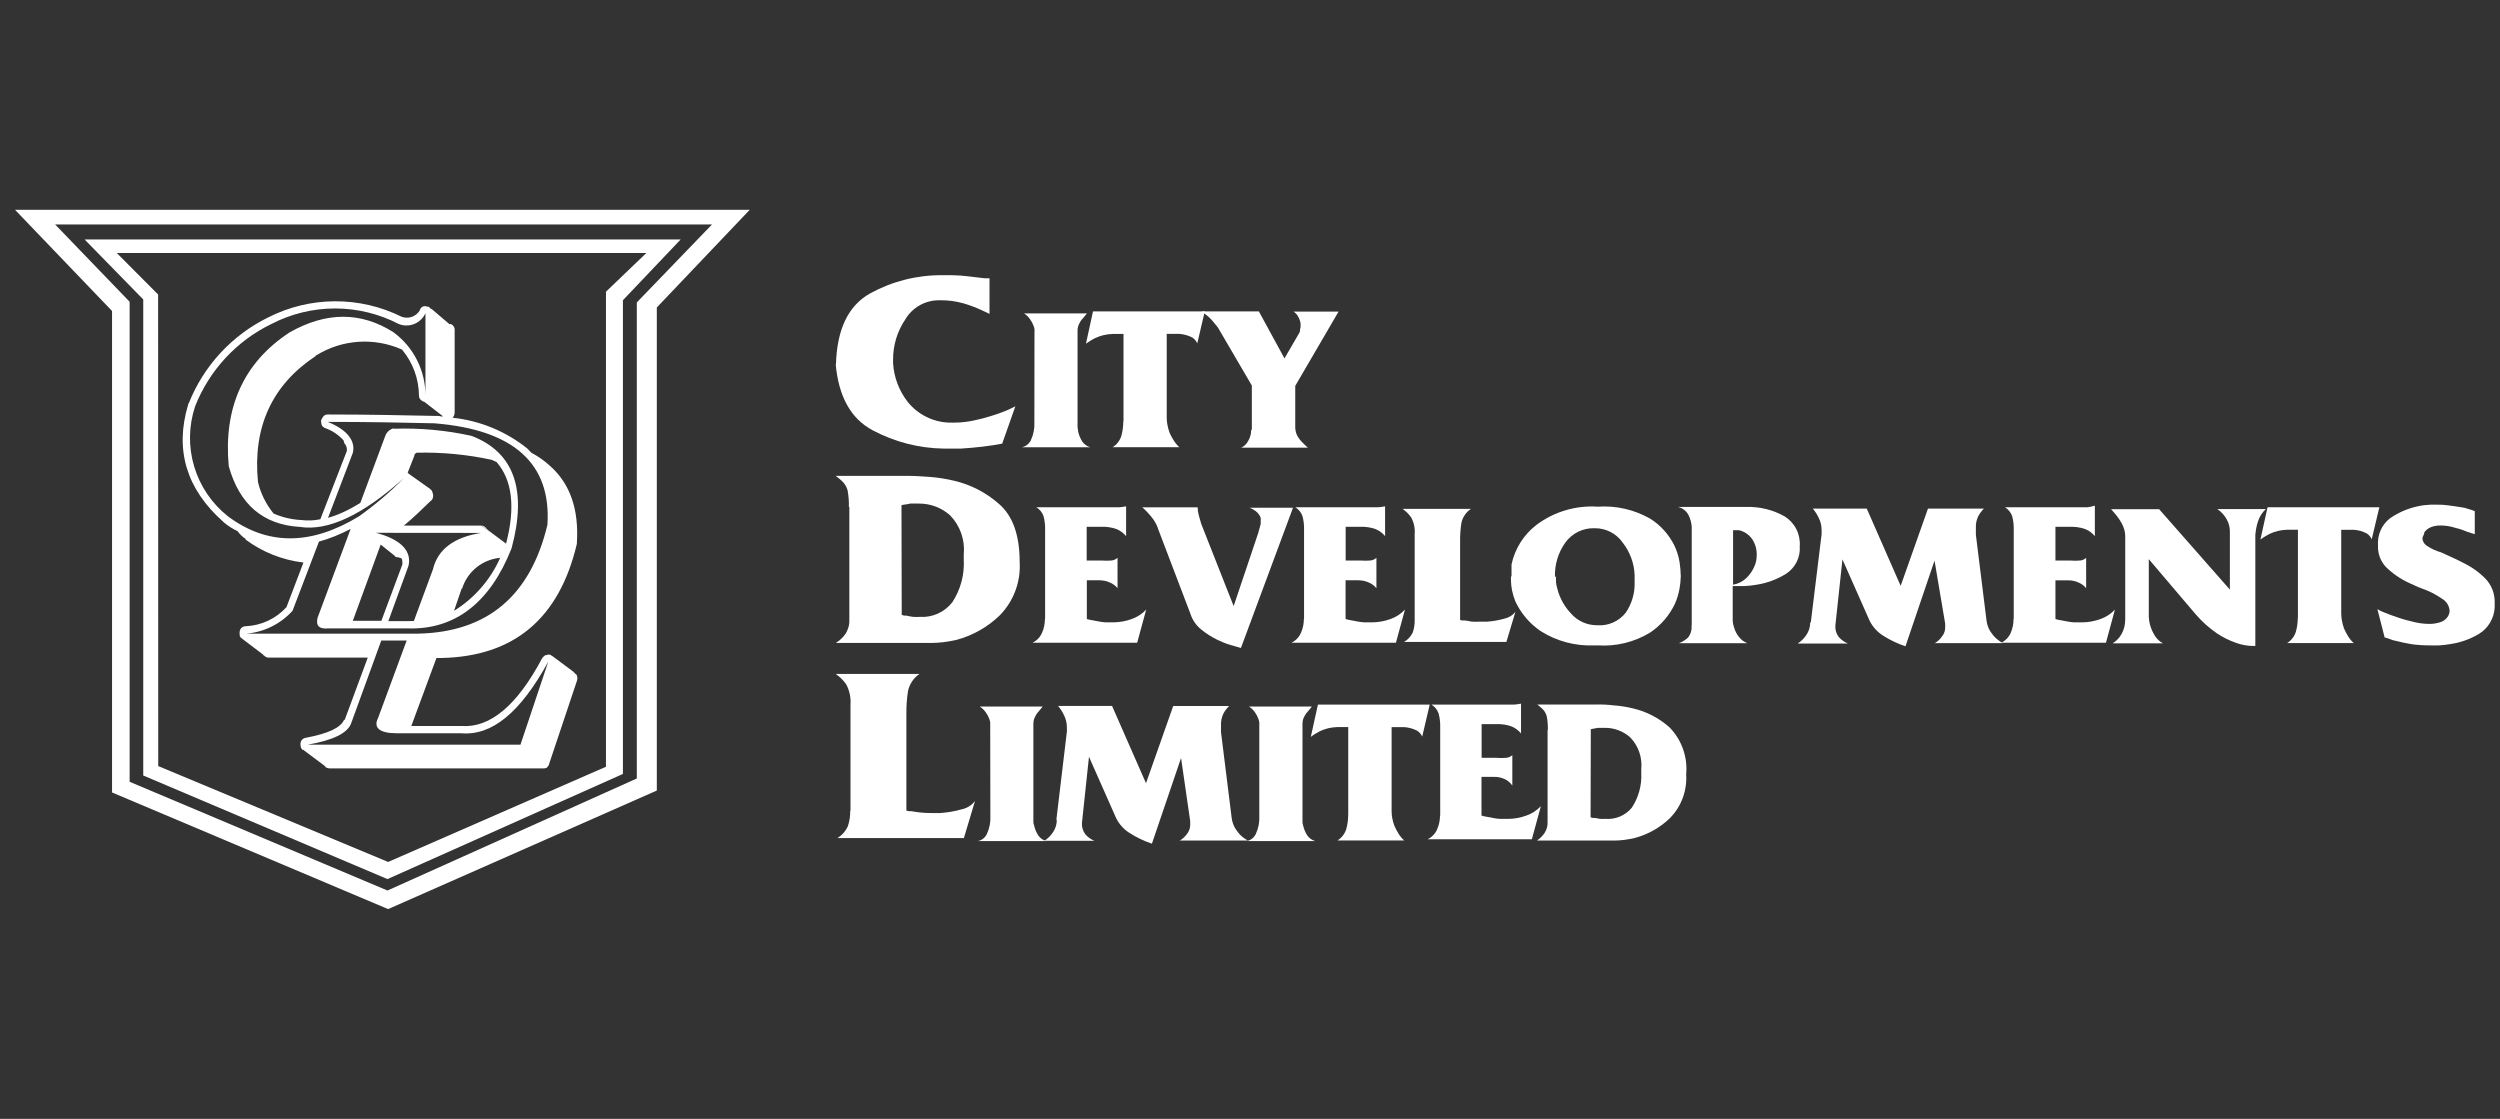 <svg xmlns="http://www.w3.org/2000/svg" width="143" height="64" viewBox="0 0 143 64" fill="none"><rect x="0" y="0" width="143" height="64" fill="#333333" stroke="none"/><path d="M6.409 17.789V45.329L22.201 52L37.57 45.219V17.587L42.885 12H0.859L6.409 17.789ZM7.415 44.718V17.261L3.152 12.838H40.728L36.426 17.299V44.529L22.163 50.938L7.415 44.718Z" fill="white"></path><path d="M8.194 17.129V44.359L22.163 50.284L35.631 44.269V17.173L38.932 13.699H4.841L8.194 17.129ZM9.044 16.846L6.68 14.472H36.971L34.661 16.685V43.858L22.201 49.304L9.051 43.82L9.044 16.846Z" fill="white"></path><path d="M27.522 30.064L27.908 30.315L27.788 30.189C27.756 30.149 27.715 30.118 27.668 30.096C27.622 30.074 27.571 30.063 27.52 30.064" fill="white"></path><path fill-rule="evenodd" clip-rule="evenodd" d="M24.646 17.669H24.684L25.701 18.535C25.746 18.53 25.792 18.538 25.833 18.558C25.873 18.579 25.907 18.61 25.93 18.65C25.959 18.683 25.981 18.722 25.994 18.764C26.007 18.806 26.012 18.851 26.006 18.895V23.606C26.002 23.712 25.962 23.814 25.892 23.895C27.454 24.061 28.936 24.671 30.161 25.654L30.395 25.898C30.776 26.098 31.13 26.346 31.446 26.636C32.612 27.66 33.118 29.131 32.998 31.058V31.102C31.99 35.388 29.396 37.555 25.238 37.637H24.965L23.527 41.527H26.399C28.027 41.645 29.579 40.36 31.017 37.637C31.036 37.618 31.052 37.599 31.068 37.582C31.12 37.522 31.163 37.473 31.251 37.473C31.294 37.453 31.34 37.442 31.387 37.442C31.434 37.442 31.481 37.453 31.523 37.473L31.551 37.511C31.583 37.515 31.612 37.531 31.633 37.555L32.804 38.427L32.919 38.552C32.957 38.552 32.995 38.634 32.995 38.634C33.035 38.739 33.035 38.856 32.995 38.961L31.405 43.709C31.405 43.758 31.376 43.791 31.345 43.827C31.323 43.851 31.3 43.877 31.285 43.911C31.212 43.946 31.131 43.961 31.051 43.954H18.879C18.783 43.952 18.689 43.923 18.607 43.872V43.834L17.404 42.935L17.365 42.892H17.305C17.268 42.855 17.238 42.811 17.218 42.763C17.198 42.714 17.189 42.661 17.191 42.609C17.182 42.561 17.184 42.513 17.195 42.466C17.206 42.419 17.227 42.375 17.257 42.337C17.286 42.298 17.323 42.266 17.365 42.243C17.407 42.219 17.453 42.205 17.501 42.2C18.786 41.955 19.489 41.623 19.68 41.176H19.718L21.036 37.615H15.373C15.321 37.617 15.269 37.606 15.222 37.584C15.174 37.562 15.133 37.53 15.1 37.489H15.062V37.451L13.821 36.512C13.706 36.436 13.706 36.355 13.706 36.229C13.695 36.129 13.722 36.028 13.782 35.946C13.815 35.906 13.857 35.873 13.904 35.851C13.951 35.83 14.003 35.819 14.055 35.821C14.496 35.801 14.929 35.695 15.329 35.508C15.729 35.322 16.088 35.057 16.385 34.731L17.357 32.177C16.159 32.036 15.019 31.584 14.051 30.866V30.827C13.87 30.709 13.713 30.557 13.588 30.381C13.31 30.25 13.051 30.086 12.815 29.89L12.776 29.852C10.65 27.966 9.986 25.719 10.764 23.137C10.764 23.117 10.764 23.107 10.768 23.097C10.772 23.086 10.782 23.076 10.803 23.055C11.656 20.915 13.275 19.168 15.344 18.154C16.525 17.555 17.829 17.24 19.152 17.233C20.476 17.227 21.782 17.529 22.969 18.116C23.158 18.188 23.367 18.191 23.558 18.124C23.749 18.057 23.911 17.925 24.015 17.751C24.022 17.706 24.041 17.664 24.068 17.628C24.095 17.592 24.131 17.563 24.172 17.544C24.214 17.523 24.261 17.512 24.308 17.512C24.355 17.512 24.402 17.523 24.444 17.544H24.526L24.646 17.669ZM24.117 22.91C24.132 22.927 24.151 22.941 24.171 22.951C24.198 22.965 24.229 22.973 24.259 22.974L25.31 23.791V23.834C25.185 23.797 25.054 23.782 24.924 23.791L24.872 23.79C23.061 23.752 21.02 23.709 18.754 23.709C18.668 23.704 18.584 23.733 18.52 23.791C18.456 23.864 18.405 23.946 18.367 24.035C18.361 24.133 18.374 24.231 18.405 24.324C18.451 24.399 18.52 24.456 18.601 24.487C19.002 24.63 19.361 24.869 19.647 25.184C19.647 25.203 19.656 25.223 19.665 25.243C19.675 25.265 19.685 25.287 19.685 25.31C19.685 25.349 19.716 25.384 19.75 25.422L19.762 25.435C19.829 25.544 19.856 25.673 19.838 25.8L18.324 29.701C17.966 29.777 17.597 29.791 17.234 29.745H17.202C16.666 29.714 16.141 29.589 15.65 29.375C15.22 28.849 14.914 28.233 14.756 27.572C14.446 24.42 15.573 22.005 18.057 20.367C18.057 20.324 18.057 20.324 18.095 20.324C18.823 19.873 19.651 19.608 20.505 19.551C21.359 19.494 22.215 19.647 22.996 19.997C23.613 20.734 23.955 21.662 23.965 22.622C23.963 22.68 23.976 22.736 24.002 22.787C24.029 22.837 24.068 22.88 24.117 22.91ZM24.751 28.508C24.731 28.558 24.701 28.602 24.662 28.64L24.652 28.634L24.577 28.707C24.096 29.175 23.617 29.642 23.1 30.066H27.516L27.902 30.317L28.948 31.096C29.493 29.005 29.297 27.453 28.404 26.428C28.365 26.408 28.319 26.388 28.273 26.369C28.222 26.348 28.172 26.326 28.131 26.303C26.717 25.996 25.27 25.859 23.823 25.895C23.809 25.909 23.792 25.922 23.774 25.935C23.738 25.963 23.703 25.99 23.703 26.02V26.064L23.317 27.044C23.336 27.044 23.346 27.044 23.35 27.049C23.355 27.054 23.355 27.063 23.355 27.082L24.624 27.981C24.624 28.009 24.64 28.019 24.661 28.033C24.673 28.04 24.687 28.049 24.701 28.063C24.744 28.153 24.77 28.251 24.777 28.351C24.78 28.405 24.771 28.458 24.751 28.508ZM22.556 31.774C22.544 31.766 22.531 31.757 22.517 31.744L21.776 31.15L20.181 35.51H21.815L23.018 32.278C23.027 32.167 23.014 32.056 22.98 31.951C22.885 31.9 22.778 31.872 22.67 31.869C22.67 31.847 22.651 31.847 22.631 31.847C22.612 31.847 22.593 31.847 22.593 31.825C22.593 31.797 22.578 31.788 22.556 31.774ZM26.399 33.671C26.394 33.675 26.394 33.685 26.394 33.704L25.97 34.94C27.135 34.218 28.056 33.16 28.611 31.907C28.114 31.952 27.643 32.143 27.255 32.456C26.868 32.77 26.581 33.19 26.432 33.666C26.413 33.666 26.404 33.666 26.399 33.671ZM23.367 32.361L22.213 35.529H23.331C23.447 35.529 23.561 35.526 23.674 35.52L24.764 32.569C25.036 31.425 25.967 30.728 27.52 30.483L21.504 30.477C22.904 30.842 23.563 31.502 23.367 32.361ZM23.262 36.637H21.81L20.089 41.363C19.893 41.935 19.043 42.344 17.607 42.594H29.771L31.361 37.846C29.771 40.748 28.142 42.105 26.356 41.941H22.667C21.698 41.941 21.349 41.614 21.622 41.08L23.262 36.637ZM18.245 30.978L16.733 34.938C16.05 35.689 15.109 36.155 14.098 36.245H23.9C27.897 36.163 30.343 34.066 31.312 30.025C31.546 26.508 29.373 24.579 24.869 24.215L24.88 24.214C23.094 24.17 21.035 24.132 18.748 24.132C19.87 24.584 20.338 25.221 20.186 25.891L18.763 29.62C19.34 29.459 19.956 29.175 20.61 28.768L22.048 24.907C22.089 24.807 22.153 24.718 22.235 24.647C22.316 24.576 22.413 24.525 22.517 24.498L22.516 24.525C24.014 24.471 25.513 24.608 26.976 24.933C29.422 25.872 30.157 28.043 29.263 31.359C28.022 34.512 25.996 36.027 23.328 35.945H18.787C18.28 35.989 18.049 35.819 18.165 35.335L20.057 30.254C19.439 30.577 18.835 30.818 18.245 30.978ZM23.855 20.6C23.539 19.974 23.081 19.431 22.517 19.014L22.513 19.009C20.65 17.822 18.67 17.822 16.571 19.009C13.939 20.73 12.773 23.312 13.084 26.666C13.705 28.876 15.061 30.014 17.157 30.14C18.785 30.391 20.762 29.443 23.093 27.357C22.304 28.157 21.447 28.886 20.532 29.536C17.776 31.212 15.292 31.212 13.043 29.536C12.121 28.808 11.445 27.814 11.108 26.688C10.77 25.563 10.789 24.361 11.159 23.246C11.97 21.184 13.526 19.503 15.519 18.535C16.645 17.95 17.896 17.644 19.165 17.644C20.434 17.644 21.684 17.95 22.811 18.535C23.096 18.647 23.414 18.645 23.698 18.53C23.982 18.414 24.21 18.194 24.336 17.914V22.619C24.335 21.918 24.171 21.226 23.855 20.6Z" fill="white"></path><path d="M47.817 20.855C47.871 18.829 48.525 17.474 49.783 16.776C51.044 16.086 52.461 15.729 53.899 15.742H54.455C54.773 15.747 55.092 15.769 55.408 15.809L56.312 15.917H56.6V17.954L56.372 17.845L56.127 17.731C55.795 17.578 55.453 17.451 55.103 17.35C54.676 17.229 54.234 17.17 53.79 17.175H53.692C53.307 17.177 52.93 17.278 52.596 17.469C52.262 17.66 51.983 17.934 51.786 18.265C51.322 18.949 51.078 19.758 51.084 20.585V20.775C51.133 21.584 51.427 22.36 51.928 22.997C52.214 23.351 52.572 23.639 52.979 23.842C53.386 24.045 53.832 24.158 54.286 24.173H54.455C54.481 24.179 54.507 24.179 54.532 24.173H54.608C54.79 24.173 54.972 24.162 55.153 24.141C55.336 24.121 55.518 24.092 55.698 24.053C56.03 23.985 56.359 23.899 56.684 23.797C56.985 23.708 57.281 23.602 57.572 23.481L57.833 23.361L58.078 23.241L57.326 25.376C56.967 25.447 56.588 25.501 56.186 25.55C55.783 25.599 55.381 25.632 54.966 25.659H53.98C52.562 25.639 51.169 25.28 49.917 24.613C48.669 23.949 47.962 22.678 47.799 20.801L47.817 20.855Z" fill="white"></path><path d="M59.172 19.004C59.187 18.876 59.168 18.746 59.117 18.628C59.066 18.492 58.996 18.364 58.91 18.247C58.82 18.119 58.706 18.01 58.575 17.926H62.174C62.12 18 62.062 18.071 62 18.139L61.848 18.313C61.788 18.4 61.737 18.493 61.696 18.591C61.652 18.703 61.632 18.824 61.636 18.945V24.173C61.631 24.258 61.631 24.344 61.636 24.429C61.643 24.519 61.656 24.609 61.674 24.697C61.716 24.89 61.792 25.075 61.897 25.242C62.007 25.41 62.174 25.532 62.367 25.585H58.447C58.559 25.562 58.663 25.514 58.753 25.445C58.843 25.375 58.915 25.285 58.965 25.183C59.119 24.853 59.188 24.49 59.166 24.127L59.172 19.004Z" fill="white"></path><path d="M64.264 24.096V19.102H63.654C63.47 19.105 63.288 19.129 63.109 19.173C62.946 19.213 62.787 19.269 62.636 19.342C62.549 19.383 62.466 19.43 62.386 19.483C62.298 19.532 62.211 19.598 62.117 19.658L62.52 17.811H68.913L68.484 19.641C68.424 19.504 68.325 19.388 68.201 19.305C67.968 19.187 67.715 19.117 67.455 19.098H66.736V23.913C66.738 24.046 66.752 24.179 66.779 24.31C66.807 24.46 66.847 24.608 66.899 24.752C66.966 24.903 67.044 25.048 67.133 25.188C67.222 25.332 67.33 25.465 67.455 25.58H63.643C63.885 25.429 64.063 25.195 64.144 24.921C64.216 24.66 64.252 24.391 64.252 24.12L64.264 24.096Z" fill="white"></path><path d="M71.605 24.558V22.053L69.66 18.726L69.486 18.514C69.426 18.432 69.355 18.356 69.284 18.274C69.204 18.187 69.116 18.107 69.023 18.035C68.93 17.958 68.838 17.882 68.74 17.811H72.007L73.472 20.501L74.284 19.102C74.321 19.052 74.347 18.994 74.36 18.933C74.355 18.862 74.367 18.791 74.393 18.725V18.628C74.396 18.58 74.396 18.533 74.393 18.486C74.387 18.44 74.376 18.395 74.36 18.352C74.33 18.25 74.286 18.153 74.229 18.063C74.169 17.968 74.089 17.887 73.995 17.824H76.565L74.088 22.072V24.397C74.082 24.586 74.125 24.774 74.213 24.941C74.301 25.093 74.411 25.231 74.54 25.35L74.671 25.481L74.812 25.606H71.001C71.171 25.527 71.309 25.393 71.393 25.225C71.507 25.04 71.567 24.827 71.567 24.609L71.605 24.558Z" fill="white"></path><path d="M48.556 29C48.565 28.677 48.539 28.354 48.48 28.037C48.419 27.826 48.3 27.637 48.136 27.492L47.984 27.361L47.799 27.22H51.992C52.346 27.22 52.749 27.252 53.184 27.279C53.643 27.315 54.098 27.386 54.546 27.492C55.51 27.711 56.404 28.17 57.144 28.826C57.933 29.507 58.325 30.617 58.325 32.148C58.359 32.705 58.276 33.263 58.082 33.786C57.888 34.309 57.587 34.786 57.198 35.187C56.503 35.864 55.646 36.351 54.709 36.602C54.453 36.657 54.203 36.706 53.963 36.733C53.728 36.762 53.492 36.776 53.255 36.777H47.809C48.022 36.646 48.208 36.474 48.353 36.27C48.515 36.026 48.595 35.736 48.582 35.443V29H48.556ZM51.578 35.165C51.621 35.186 51.666 35.203 51.712 35.214H51.843C51.974 35.245 52.107 35.269 52.241 35.285C52.361 35.293 52.481 35.293 52.6 35.285C52.957 35.31 53.315 35.247 53.642 35.1C53.969 34.954 54.254 34.73 54.474 34.447C54.949 33.72 55.178 32.858 55.127 31.991V31.723C55.168 31.314 55.119 30.902 54.985 30.515C54.85 30.128 54.633 29.774 54.348 29.479C53.854 29.038 53.213 28.797 52.551 28.804H52.066C51.98 28.826 51.892 28.843 51.804 28.853C51.724 28.862 51.643 28.876 51.565 28.896L51.578 35.165Z" fill="white"></path><path d="M59.78 35.383V30.291C59.788 30.03 59.757 29.769 59.688 29.517C59.613 29.308 59.468 29.132 59.279 29.016H64.011C64.146 29.007 64.28 28.988 64.413 28.962V30.666C64.266 30.491 64.08 30.352 63.869 30.264C63.589 30.165 63.293 30.12 62.997 30.133H62.158V32.061H62.997C63.191 32.077 63.386 32.077 63.58 32.061C63.707 32.046 63.827 31.993 63.923 31.908V33.645C63.809 33.504 63.661 33.394 63.493 33.324C63.309 33.238 63.108 33.194 62.905 33.193H62.167V35.407L62.325 35.45L62.482 35.478L62.852 35.549C62.98 35.573 63.109 35.59 63.239 35.598H63.712C64.058 35.592 64.4 35.529 64.725 35.413C65.044 35.301 65.332 35.115 65.563 34.868L65.046 36.764H59.061C59.306 36.645 59.5 36.442 59.606 36.191C59.715 35.943 59.77 35.674 59.769 35.402L59.78 35.383Z" fill="white"></path><path d="M68.091 35.105L66.261 30.301C66.195 30.087 66.096 29.885 65.967 29.703C65.855 29.548 65.731 29.402 65.597 29.267C65.558 29.222 65.516 29.18 65.472 29.141L65.337 29.021H68.507C68.507 29.17 68.527 29.319 68.567 29.462C68.605 29.604 68.654 29.773 68.708 29.958L70.565 34.669L71.997 30.41C71.994 30.37 72.004 30.33 72.025 30.295C72.034 30.247 72.046 30.2 72.063 30.154C72.073 30.094 72.089 30.035 72.112 29.98C72.117 29.922 72.117 29.863 72.112 29.805C72.119 29.745 72.119 29.685 72.112 29.625C72.088 29.55 72.052 29.48 72.003 29.418C71.949 29.343 71.883 29.276 71.808 29.222C71.708 29.15 71.6 29.089 71.486 29.043H73.96L70.981 37.064L70.388 36.895C70.131 36.818 69.882 36.719 69.642 36.601C69.306 36.439 68.991 36.238 68.703 36.002C68.419 35.771 68.207 35.463 68.093 35.114L68.091 35.105Z" fill="white"></path><path d="M74.592 35.383V30.291C74.6 30.03 74.569 29.769 74.5 29.517C74.425 29.308 74.281 29.132 74.091 29.016H78.829C78.963 29.007 79.096 28.989 79.227 28.962V30.666C79.082 30.489 78.894 30.351 78.682 30.264C78.403 30.165 78.107 30.12 77.81 30.133H76.972V32.061H77.81C78.002 32.077 78.195 32.077 78.388 32.061C78.515 32.046 78.635 31.993 78.731 31.908V33.645C78.618 33.505 78.472 33.395 78.306 33.324C78.121 33.238 77.918 33.194 77.713 33.193H76.967V35.407L77.119 35.45L77.277 35.478L77.647 35.549C77.775 35.573 77.904 35.59 78.034 35.598H78.508C78.855 35.593 79.199 35.53 79.526 35.413C79.845 35.302 80.133 35.115 80.364 34.868L79.847 36.764H73.873C74.118 36.645 74.311 36.441 74.418 36.191C74.526 35.942 74.582 35.674 74.582 35.402L74.592 35.383Z" fill="white"></path><path d="M80.92 30.558C80.948 30.228 80.88 29.897 80.724 29.605C80.59 29.411 80.422 29.243 80.229 29.109H84.139C83.862 29.292 83.667 29.575 83.594 29.898C83.538 30.259 83.512 30.623 83.518 30.988V35.458C83.554 35.475 83.593 35.486 83.632 35.491H83.763C83.889 35.491 84.031 35.54 84.188 35.558C84.348 35.566 84.508 35.566 84.667 35.558H85.07C85.405 35.535 85.738 35.476 86.061 35.384C86.306 35.331 86.526 35.194 86.682 34.998L86.165 36.719H80.311C80.529 36.592 80.703 36.402 80.812 36.174C80.889 35.946 80.925 35.706 80.92 35.466V30.558Z" fill="white"></path><path d="M86.459 32.975C86.465 32.96 86.465 32.942 86.459 32.926V32.899C86.462 32.886 86.462 32.873 86.459 32.861C86.457 32.85 86.457 32.839 86.459 32.828C86.454 32.739 86.454 32.649 86.459 32.56V32.291C86.65 31.382 87.162 30.572 87.902 30.011C88.906 29.265 90.142 28.9 91.39 28.982C92.436 28.91 93.48 29.148 94.39 29.668C94.977 30.038 95.451 30.561 95.763 31.181C95.915 31.492 96.02 31.825 96.073 32.167C96.113 32.429 96.135 32.692 96.14 32.957C96.136 33.204 96.111 33.451 96.064 33.694C96.01 33.987 95.922 34.272 95.802 34.544C95.487 35.205 95.001 35.769 94.394 36.178C93.492 36.729 92.442 36.987 91.388 36.916H91.18C90.103 36.962 89.037 36.676 88.126 36.099C87.494 35.67 86.991 35.077 86.671 34.383C86.592 34.18 86.53 33.97 86.486 33.757C86.448 33.563 86.427 33.366 86.427 33.169C86.425 33.152 86.425 33.136 86.427 33.12C86.43 33.1 86.43 33.08 86.427 33.06C86.425 33.042 86.425 33.024 86.427 33.006C86.428 32.993 86.428 32.98 86.427 32.967L86.459 32.975ZM89.007 32.975C89 33.092 89 33.208 89.007 33.324C89.019 33.443 89.043 33.559 89.079 33.673C89.215 34.211 89.489 34.704 89.873 35.105C90.06 35.315 90.289 35.482 90.545 35.596C90.802 35.709 91.08 35.767 91.36 35.764C91.671 35.787 91.982 35.734 92.267 35.608C92.552 35.483 92.802 35.289 92.994 35.044C93.342 34.534 93.519 33.925 93.5 33.307V32.883C93.472 32.218 93.238 31.579 92.83 31.053C92.651 30.792 92.411 30.578 92.13 30.432C91.849 30.286 91.537 30.211 91.22 30.215C90.897 30.203 90.576 30.269 90.284 30.41C89.993 30.55 89.74 30.759 89.548 31.02C89.132 31.595 88.919 32.293 88.944 33.002L89.007 32.975Z" fill="white"></path><path d="M96.767 35.758V30.132C96.751 29.892 96.685 29.658 96.573 29.444C96.512 29.333 96.428 29.235 96.327 29.158C96.226 29.081 96.109 29.026 95.985 28.998H99.885C100.656 28.973 101.419 29.162 102.09 29.542C102.374 29.722 102.604 29.975 102.754 30.275C102.905 30.576 102.971 30.911 102.945 31.246C102.969 31.553 102.909 31.86 102.773 32.136C102.637 32.412 102.429 32.646 102.172 32.815C101.656 33.138 101.08 33.352 100.478 33.446C100.246 33.487 100.011 33.513 99.776 33.523H99.111V35.462C99.112 35.611 99.14 35.758 99.193 35.898C99.248 36.097 99.345 36.283 99.476 36.442C99.599 36.6 99.763 36.72 99.95 36.791H96.037C96.227 36.72 96.4 36.613 96.549 36.475C96.626 36.381 96.685 36.272 96.72 36.155C96.756 36.039 96.768 35.916 96.756 35.794L96.767 35.758ZM99.131 33.444C99.415 33.398 99.679 33.267 99.888 33.068C100.076 32.888 100.227 32.673 100.335 32.436C100.385 32.329 100.424 32.217 100.449 32.101C100.47 32.004 100.481 31.906 100.482 31.807C100.506 31.455 100.41 31.106 100.21 30.816C100.058 30.606 99.845 30.448 99.6 30.364C99.547 30.346 99.492 30.333 99.437 30.326H99.132L99.131 33.444Z" fill="white"></path><path d="M103.581 35.579L104.196 30.558V30.324C104.198 30.086 104.144 29.851 104.038 29.638C103.948 29.442 103.833 29.259 103.694 29.093H106.779L108.718 33.51L110.28 29.093H113.477C113.353 29.22 113.247 29.362 113.161 29.517C113.057 29.727 113.008 29.959 113.02 30.193C113.017 30.222 113.017 30.251 113.02 30.28C113.017 30.312 113.017 30.345 113.02 30.378C113.022 30.41 113.022 30.443 113.02 30.476C113.022 30.514 113.022 30.552 113.02 30.59L113.629 35.492C113.656 35.714 113.73 35.928 113.847 36.118C113.944 36.268 114.059 36.406 114.191 36.527C114.251 36.58 114.314 36.629 114.381 36.674L114.555 36.788H110.656C110.686 36.78 110.714 36.765 110.738 36.745L110.83 36.678C110.947 36.581 111.048 36.468 111.13 36.342C111.22 36.207 111.266 36.047 111.264 35.885V35.672L110.655 32.067L108.993 36.969C108.54 36.817 108.106 36.61 107.703 36.353C107.381 36.145 107.12 35.856 106.946 35.515L105.388 31.997L104.982 35.786C104.966 36.023 105.037 36.257 105.183 36.444C105.326 36.603 105.502 36.728 105.7 36.809H102.829C103.036 36.677 103.211 36.501 103.341 36.292C103.47 36.094 103.54 35.864 103.542 35.627L103.581 35.579Z" fill="white"></path><path d="M115.186 35.383V30.291C115.193 30.03 115.162 29.769 115.093 29.517C115.018 29.309 114.874 29.132 114.685 29.016H119.417C119.555 28.994 119.692 28.963 119.826 28.924V30.668C119.68 30.491 119.493 30.352 119.281 30.265C119.002 30.166 118.705 30.122 118.409 30.134H117.571V32.062H118.409C118.603 32.078 118.798 32.078 118.992 32.062C119.116 32.046 119.233 31.993 119.327 31.91V33.647C119.215 33.506 119.069 33.396 118.903 33.325C118.719 33.24 118.518 33.195 118.315 33.195H117.571V35.408L117.728 35.452L117.886 35.479L118.256 35.55C118.384 35.575 118.513 35.591 118.643 35.599H119.117C119.464 35.594 119.808 35.531 120.135 35.414C120.454 35.303 120.742 35.117 120.973 34.87L120.461 36.765H114.472C114.716 36.645 114.909 36.442 115.017 36.193C115.123 35.943 115.177 35.675 115.175 35.403L115.186 35.383Z" fill="white"></path><path d="M121.563 35.393V30.666C121.562 30.537 121.544 30.409 121.508 30.285C121.468 30.153 121.413 30.025 121.345 29.904C121.269 29.77 121.183 29.64 121.089 29.518C120.991 29.393 120.876 29.262 120.753 29.126H123.503L127.549 33.727V30.394C127.548 30.158 127.488 29.926 127.375 29.719C127.245 29.477 127.058 29.272 126.83 29.12H129.604C129.402 29.307 129.25 29.543 129.163 29.806C129.077 30.066 129.024 30.337 129.005 30.611C129.002 30.672 129.002 30.734 129.005 30.796V36.949H128.831C128.507 36.94 128.187 36.877 127.883 36.764C127.499 36.63 127.133 36.447 126.794 36.22C126.587 36.073 126.38 35.909 126.179 35.735C125.97 35.548 125.774 35.348 125.591 35.136L122.911 31.983V35.126C122.9 35.506 122.99 35.882 123.173 36.215C123.289 36.462 123.479 36.666 123.718 36.798H120.848C121.062 36.663 121.238 36.475 121.36 36.253C121.493 36.01 121.562 35.736 121.561 35.458L121.563 35.393Z" fill="white"></path><path d="M131.441 35.301V30.301H130.832C130.648 30.306 130.466 30.33 130.287 30.372C130.124 30.413 129.965 30.47 129.814 30.541C129.732 30.585 129.65 30.629 129.563 30.683C129.471 30.738 129.381 30.798 129.295 30.863L129.705 29.016H136.099L135.663 30.846C135.602 30.708 135.502 30.591 135.374 30.511C135.145 30.392 134.894 30.322 134.637 30.303H133.918V35.118C133.92 35.251 133.935 35.384 133.961 35.515C133.989 35.666 134.029 35.813 134.081 35.957C134.147 36.107 134.223 36.253 134.31 36.393C134.398 36.54 134.508 36.672 134.637 36.785H130.824C131.064 36.634 131.242 36.402 131.325 36.132C131.397 35.871 131.434 35.602 131.434 35.331L131.441 35.301Z" fill="white"></path><path d="M136.406 36.477L135.987 34.843C136.091 34.907 136.2 34.961 136.313 35.007L136.732 35.171C136.907 35.238 137.087 35.296 137.277 35.361C137.468 35.426 137.663 35.476 137.865 35.525C138.045 35.574 138.226 35.614 138.41 35.645C138.59 35.672 138.772 35.686 138.954 35.688C139.161 35.689 139.367 35.658 139.564 35.596C139.731 35.55 139.879 35.451 139.983 35.313L140.038 35.231C140.054 35.204 140.067 35.174 140.076 35.144C140.093 35.102 140.106 35.058 140.114 35.013C140.117 34.975 140.117 34.937 140.114 34.898C140.098 34.761 140.049 34.63 139.973 34.516C139.896 34.401 139.793 34.307 139.673 34.24C139.312 33.99 138.917 33.792 138.502 33.651C138.376 33.602 138.257 33.554 138.142 33.499L137.807 33.347C137.312 33.122 136.861 32.812 136.473 32.431C136.168 32.104 136.006 31.67 136.021 31.224C136.019 31.207 136.019 31.191 136.021 31.175C136.024 31.152 136.024 31.13 136.021 31.108C136.016 31.085 136.016 31.063 136.021 31.041C136.023 31.024 136.023 31.008 136.021 30.991C136.03 30.694 136.114 30.404 136.266 30.148C136.417 29.892 136.631 29.678 136.887 29.527C137.419 29.198 138.015 28.985 138.635 28.9L139.027 28.867H139.419C139.625 28.864 139.831 28.877 140.035 28.906C140.274 28.944 140.52 28.965 140.773 29.014C140.909 29.026 141.043 29.058 141.17 29.107C141.302 29.143 141.431 29.187 141.557 29.238V30.556C141.487 30.538 141.418 30.516 141.35 30.488L141.111 30.412L140.8 30.292C140.69 30.255 140.578 30.224 140.465 30.2C140.321 30.151 140.173 30.114 140.024 30.091C139.883 30.068 139.741 30.057 139.599 30.058C139.413 30.053 139.228 30.085 139.054 30.151C138.894 30.213 138.757 30.323 138.662 30.466C138.665 30.477 138.665 30.489 138.662 30.499V30.532C138.637 30.58 138.614 30.629 138.595 30.679C138.577 30.719 138.566 30.761 138.562 30.804C138.57 30.893 138.599 30.979 138.647 31.054C138.696 31.129 138.762 31.191 138.84 31.234C139.082 31.395 139.349 31.516 139.629 31.594L140.174 31.845C140.392 31.937 140.61 32.046 140.838 32.166C141.326 32.392 141.77 32.702 142.151 33.081C142.333 33.267 142.476 33.489 142.569 33.733C142.663 33.976 142.706 34.236 142.696 34.497V34.736C142.682 35.043 142.593 35.342 142.437 35.606C142.282 35.871 142.064 36.094 141.802 36.255C141.284 36.566 140.708 36.769 140.109 36.849C139.914 36.882 139.718 36.904 139.521 36.916C139.325 36.926 139.14 36.916 138.976 36.916C138.624 36.918 138.273 36.894 137.925 36.845C137.614 36.79 137.309 36.73 137.01 36.649C136.91 36.636 136.812 36.606 136.722 36.562L136.428 36.464L136.406 36.477Z" fill="white"></path><path d="M48.648 46.364V40.328C48.68 39.921 48.597 39.514 48.408 39.152C48.244 38.915 48.038 38.71 47.799 38.548H52.596C52.26 38.776 52.024 39.125 51.938 39.523C51.87 39.962 51.839 40.406 51.845 40.851V46.364C51.891 46.382 51.938 46.395 51.987 46.402H52.144C52.324 46.437 52.506 46.462 52.689 46.479C52.886 46.499 53.084 46.508 53.282 46.506H53.783C54.196 46.478 54.605 46.407 55.003 46.294C55.309 46.233 55.583 46.063 55.771 45.814L55.134 47.938H47.897C48.164 47.778 48.375 47.538 48.5 47.252C48.594 46.971 48.639 46.676 48.631 46.38L48.648 46.364Z" fill="white"></path><path d="M56.64 41.491C56.644 41.433 56.644 41.375 56.64 41.317C56.629 41.248 56.611 41.18 56.586 41.115C56.534 40.98 56.464 40.851 56.378 40.734C56.287 40.608 56.173 40.499 56.043 40.413H59.643C59.575 40.495 59.523 40.565 59.468 40.626L59.321 40.8C59.262 40.888 59.211 40.98 59.169 41.078C59.126 41.191 59.106 41.311 59.109 41.432V46.954C59.102 47.045 59.117 47.137 59.153 47.222C59.196 47.415 59.271 47.599 59.376 47.767C59.485 47.935 59.652 48.057 59.846 48.11H55.936C56.046 48.087 56.15 48.039 56.239 47.969C56.328 47.899 56.399 47.81 56.447 47.708C56.602 47.378 56.671 47.015 56.649 46.651L56.64 41.491Z" fill="white"></path><path d="M60.427 46.866L61.026 41.845V41.611C61.028 41.373 60.974 41.138 60.868 40.925C60.778 40.729 60.662 40.546 60.525 40.38H63.61L65.551 44.8L67.108 40.383H70.305C70.178 40.509 70.07 40.652 69.983 40.807C69.88 41.017 69.832 41.249 69.842 41.483C69.84 41.512 69.84 41.541 69.842 41.57C69.838 41.603 69.838 41.636 69.842 41.668V41.881L70.451 46.782C70.479 47.004 70.553 47.217 70.669 47.408C70.763 47.558 70.876 47.696 71.005 47.817C71.064 47.871 71.128 47.92 71.195 47.964C71.251 48.005 71.309 48.044 71.37 48.078H67.47C67.5 48.07 67.528 48.055 67.552 48.035L67.645 47.968C67.761 47.872 67.862 47.759 67.944 47.633C68.034 47.497 68.081 47.337 68.079 47.175V46.962L67.556 43.358L65.889 48.259C65.438 48.106 65.006 47.899 64.604 47.643C64.281 47.437 64.019 47.148 63.847 46.805L62.29 43.287L61.887 47.072C61.871 47.309 61.943 47.543 62.089 47.73C62.229 47.889 62.404 48.014 62.6 48.095H59.736C59.943 47.964 60.118 47.787 60.248 47.578C60.377 47.38 60.447 47.15 60.449 46.913L60.427 46.866Z" fill="white"></path><path d="M72.032 41.491C72.037 41.433 72.037 41.375 72.032 41.317C72.021 41.248 72.003 41.18 71.978 41.115C71.928 40.98 71.861 40.852 71.777 40.734C71.686 40.608 71.572 40.499 71.441 40.413H75.041C74.981 40.495 74.915 40.565 74.867 40.626L74.72 40.8C74.657 40.887 74.604 40.98 74.561 41.078C74.519 41.191 74.499 41.311 74.502 41.432V46.954C74.495 47.045 74.508 47.136 74.54 47.222C74.582 47.415 74.658 47.599 74.763 47.767C74.872 47.935 75.039 48.057 75.233 48.11H71.313C71.425 48.088 71.53 48.04 71.62 47.97C71.709 47.9 71.781 47.81 71.83 47.708C71.985 47.378 72.054 47.015 72.032 46.651L72.032 41.491Z" fill="white"></path><path d="M77.119 46.587V41.588H76.508C76.324 41.592 76.142 41.616 75.963 41.659C75.8 41.699 75.641 41.756 75.49 41.828C75.408 41.872 75.326 41.916 75.24 41.97C75.149 42.025 75.062 42.085 74.978 42.15L75.386 40.303H81.78L81.35 42.134C81.29 41.998 81.192 41.881 81.067 41.799C80.838 41.681 80.587 41.61 80.329 41.592H79.6V46.406C79.6 46.539 79.613 46.672 79.638 46.803C79.667 46.954 79.709 47.102 79.763 47.245C79.829 47.395 79.906 47.541 79.992 47.681C80.08 47.827 80.191 47.96 80.319 48.073H76.506C76.746 47.922 76.924 47.691 77.007 47.42C77.08 47.159 77.116 46.89 77.116 46.619L77.119 46.587Z" fill="white"></path><path d="M82.38 46.669V41.578C82.386 41.317 82.355 41.056 82.287 40.804C82.212 40.595 82.068 40.419 81.879 40.303H86.606C86.739 40.294 86.872 40.275 87.003 40.249V41.953C86.858 41.776 86.671 41.638 86.459 41.551C86.179 41.451 85.883 41.407 85.587 41.42H84.749V43.347H85.587C85.781 43.363 85.976 43.363 86.17 43.347C86.294 43.331 86.411 43.278 86.505 43.195V44.932C86.396 44.775 86.248 44.649 86.075 44.567C85.891 44.482 85.69 44.437 85.487 44.437H84.741V46.65L84.893 46.694L85.051 46.721L85.421 46.792C85.549 46.817 85.678 46.833 85.808 46.841H86.282C86.627 46.835 86.969 46.773 87.294 46.656C87.616 46.545 87.906 46.359 88.139 46.111L87.622 48.007H81.661C81.905 47.887 82.098 47.684 82.205 47.435C82.314 47.186 82.369 46.917 82.369 46.645L82.38 46.669Z" fill="white"></path><path d="M88.536 41.763C88.544 41.5 88.524 41.237 88.476 40.978C88.43 40.802 88.334 40.643 88.199 40.521L88.079 40.418L87.932 40.298H91.33C91.654 40.291 91.978 40.308 92.299 40.347C92.666 40.373 93.031 40.429 93.388 40.516C94.172 40.695 94.897 41.069 95.496 41.605C95.841 41.957 96.105 42.38 96.269 42.845C96.434 43.309 96.495 43.804 96.449 44.295C96.479 44.752 96.412 45.21 96.254 45.64C96.095 46.07 95.848 46.461 95.528 46.789C94.964 47.337 94.268 47.73 93.508 47.933C93.309 47.98 93.108 48.016 92.905 48.042C92.715 48.066 92.524 48.079 92.333 48.08H87.912C88.078 47.969 88.222 47.829 88.337 47.666C88.47 47.469 88.535 47.233 88.522 46.995V41.764L88.536 41.763ZM90.981 46.746L91.09 46.784H91.198C91.305 46.796 91.41 46.815 91.514 46.838C91.612 46.844 91.711 46.844 91.809 46.838C92.097 46.864 92.386 46.82 92.653 46.709C92.919 46.598 93.155 46.424 93.339 46.201C93.727 45.614 93.917 44.918 93.881 44.215V43.997C93.914 43.666 93.874 43.332 93.765 43.018C93.656 42.704 93.48 42.417 93.249 42.178C92.848 41.82 92.327 41.626 91.789 41.633H91.397L91.19 41.671C91.124 41.679 91.058 41.692 90.994 41.71L90.981 46.746Z" fill="white"></path></svg>